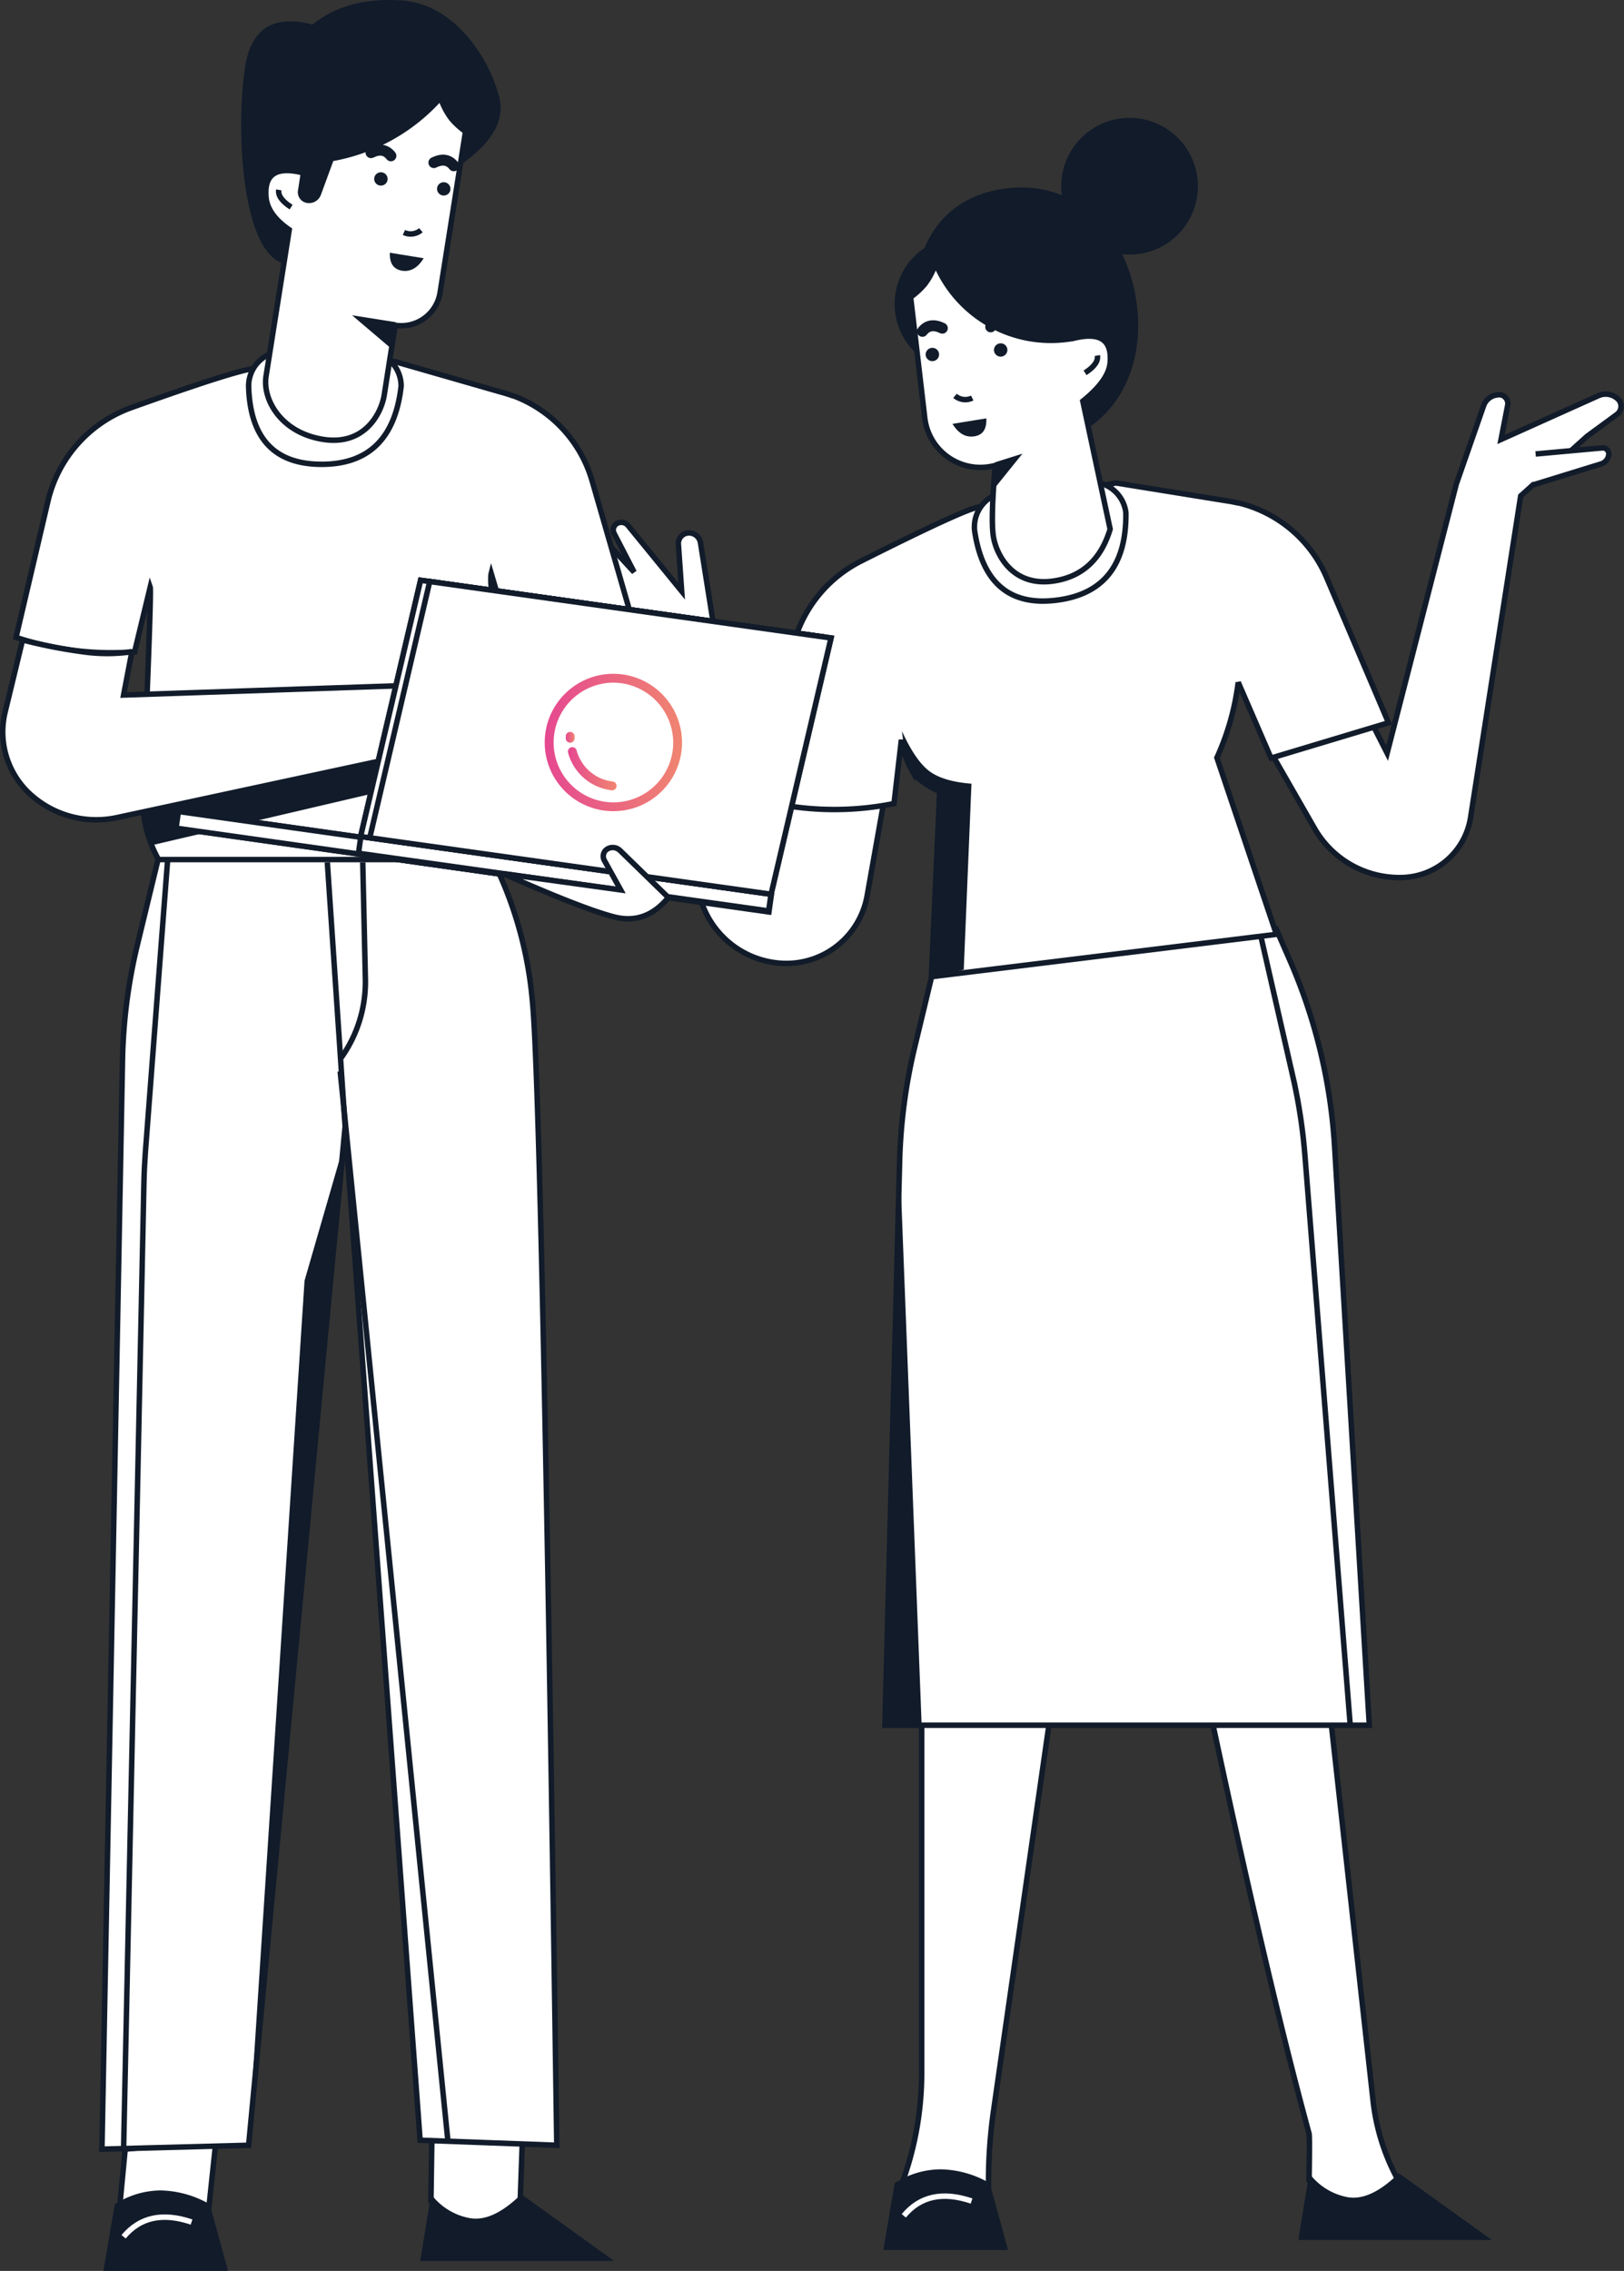 <svg xmlns="http://www.w3.org/2000/svg" xmlns:xlink="http://www.w3.org/1999/xlink" width="297.08" height="415.18" viewBox="0 0 297.08 415.18"><rect x="0" y="0" width="297.08" height="415.18" fill="#333333" stroke="none"/><defs><style>.cls-1, .cls-10, .cls-13, .cls-14, .cls-5, .cls-6, .cls-7, .cls-8 {
fill: #fff;
}
.cls-1, .cls-10, .cls-11, .cls-12, .cls-13, .cls-14, .cls-4, .cls-5, .cls-6, .cls-7, .cls-8 {
stroke: #111b2a;
}
.cls-1, .cls-10, .cls-14, .cls-15, .cls-2, .cls-5, .cls-6, .cls-7, .cls-8 {
fill-rule: evenodd;
}
.cls-2, .cls-9 {
fill: #111b2a;
}
.cls-11, .cls-12, .cls-3, .cls-4 {
fill: none;
}
.cls-3 {
stroke: #fff;
}
.cls-12 {
stroke-linecap: round;
stroke-width: 2px;
}
.cls-15 {
fill: #629df4;
}
.cls-16 {
fill: url(#Nouvelle_nuance_de_dégradé_1);
}
.cls-17 {
fill: url(#Nouvelle_nuance_de_dégradé_1-2);
}
.cls-18 {
fill: url(#Nouvelle_nuance_de_dégradé_1-3);
}</style><linearGradient id="Nouvelle_nuance_de_dégradé_1" data-name="Nouvelle nuance de dégradé 1" x1="99.66" y1="135.75" x2="124.77" y2="135.75" gradientUnits="userSpaceOnUse"><stop offset="0" stop-color="#e54890"/><stop offset="1" stop-color="#f08571"/></linearGradient><linearGradient id="Nouvelle_nuance_de_dégradé_1-2" x1="103.9" y1="140.56" x2="112.71" y2="140.56" xlink:href="#Nouvelle_nuance_de_dégradé_1"/><linearGradient id="Nouvelle_nuance_de_dégradé_1-3" x1="103.5" y1="134.8" x2="105.12" y2="134.8" xlink:href="#Nouvelle_nuance_de_dégradé_1"/></defs><g id="Calque_2" data-name="Calque 2"><g id="Calque_1-2" data-name="Calque 1"><g id="Page-1"><g id="Share-the-data-to-team"><g id="Group-50"><g id="woman"><g id="Group-2"><path id="Path-15" class="cls-1" d="M168.6 310.45V379a58.4 58.4.0 01-4.07 21.43h0q3.47 5.35 8.84 5.35t7.46-5.35v-1.6a91.77 91.77.0 01.92-12.94l10.84-75.43z"/><path id="Path-16" class="cls-2" d="M163.67 399.14l-2.08 12.21H184.4l-3.35-12.21a18.54 18.54.0 00-9-2.53A15.67 15.67.0 00163.67 399.14z"/><path id="Path-82" class="cls-3" d="M165.33 405.11q4.47-5.39 12.4-2.7"/></g><g id="Group-2-2" data-name="Group-2"><path id="Path-15-2" data-name="Path-15" class="cls-1" d="M220.47 308.62q11 52.14 19 81.47.12.57.0 8.51 3.47 5.34 8.83 5.34t7.47-5.34h0A39 39 0 01251.17 384l-8.37-75.42z"/><path id="Path-16-2" data-name="Path-16" class="cls-2" d="M239.5 397.32l-2 12.21h35.4l-17-12.21q-5.26 5.19-9.49 4.36A11.33 11.33.0 01239.5 397.32z"/></g><path id="Path-111" class="cls-1" d="M170.56 178l-3.26 13.55a100.31 100.31.0 00-2.73 20.78l-2.69 103.09h88.61l-6.35-105.79a100.08 100.08.0 00-8.07-33.79l-2.62-6z"/><polygon id="Path-155" class="cls-2" points="164.84 218.37 168.6 315.44 161.88 315.44 164.84 218.37"/><path id="Path-113" class="cls-4" d="M230.34 169.82l6.18 27.07a100.52 100.52.0 012.19 14.34L247 315.44"/><g id="Group-48"><path id="Path-112" class="cls-5" d="M233 138.43l7.46 13a17.86 17.86.0 0016.13 9h0a13 13 0 0012.43-11l9.16-58.76 12.15-10.91 5.46-4a1.84 1.84.0 00.39-2.57 1.51 1.51.0 00-.21-.23h0a3.23 3.23.0 00-3.56-.62l-17.82 8 1.21-6.24a1.64 1.64.0 00-1.3-1.92 1.14 1.14.0 00-.37.0h0a3 3 0 00-2.73 2l-5 14.32-12.65 49.2-2.75-5.41z"/><path id="Path-115" class="cls-6" d="M280.91 83l12.19-1.11a1.09 1.09.0 011.19 1 .74.74.0 010 .21h0a2 2 0 01-1.41 1.72l-12.57 3.87"/><path id="Path-114" class="cls-7" d="M143.22 145.35l-1 7.35-11.88-39.63-2.2-13.85a2.13 2.13.0 00-2.24-1.78h0a1.93 1.93.0 00-1.8 2.07l.6 8.58-9.8-12a1.6 1.6.0 00-2-.4h0a1.37 1.37.0 00-.56 1.83L116 104.6l-6.66-7.21a1.46 1.46.0 00-1.76-.28h0a1 1 0 00-.39 1.36l.06.1 6.56 9.16-7.93-6.58a1 1 0 00-1.6.4h0a2.23 2.23.0 00.41 2.33l6.57 7.24-4.79-2.28a1.24 1.24.0 00-1.64.58h0a1.37 1.37.0 00.49 1.76l13.93 9.1 8.54 42.64a16.46 16.46.0 0015.55 13.21h0a15 15 0 0015.28-12.33l3.25-18.27z"/><path id="Combined-Shape" class="cls-8" d="M164.89 135.25l-1.35 11.66a55 55 0 01-21.81.0l2.75-25.48a24 24 0 0112.86-18.76q19.14-9.63 21.82-10t25-4.37l20.08 3.24v0c.7.1 1.39.23 2.06.38l.49.08v0a23.53 23.53.0 0115.89 13.59L254 132.14l-21.49 6.46-6-13.86a47.33 47.33.0 01-3.9 13.79l10.88 32.29-63.11 7.75 1.52-33.82c-2.67-1.32-4.35-2.57-5-3.75A16.22 16.22.0 01164.89 135.25z"/><path id="Path-147" class="cls-2" d="M165 133.68q2.47 5.4 5 7.3t7.71 2.3l-1.41 34-6.3 1.45 2.05-34.26A9.76 9.76.0 01167 141C166 139.54 165.37 137.11 165 133.68z"/><path id="Rectangle" class="cls-8" d="M183.85 90l15-1.83a6.38 6.38.0 017.11 5.56h0q.18 14.38-12.66 16t-15-12.61h0A6.38 6.38.0 01183.85 90z"/></g><g id="Group-46"><path id="Combined-Shape-2" data-name="Combined-Shape" class="cls-2" d="M169.14 45.33a12.31 12.31.0 00-.37 20.23c3 10.52 10.55 17.64 21.92 15.83 12.94-2 19.18-13.78 17.13-26.71s-11.61-22.17-24.55-20.12C176.09 35.7 171.47 39.74 169.14 45.33z"/><circle id="Oval" class="cls-9" cx="206.63" cy="34.05" r="12.5"/><path id="Path-105" class="cls-10" d="M166.58 54.32l2.59 22.11a10.24 10.24.0 0012.89 8.66h0q-.84 9.8-.34 13c.51 3.23 3.49 9.33 11.18 8.11q7.69-1.22 10.18-9.46l-5-23.4q4.77-3.83 5-7.07c.26-3.25-.9-5.9-6.85-4.38l-.95.13a22.82 22.82.0 01-24.13-13.89h0a13 13 0 01-2 3.83A14.22 14.22.0 01166.58 54.32z"/><path id="Path-76" class="cls-11" d="M177.85 72.77a2.91 2.91.0 01-3.15-.4"/><path id="Path-77" class="cls-2" d="M180.43 76.49l-6.19 1c1.08 1.76 2.4 2.53 4 2.28S180.51 78.41 180.43 76.49z"/><ellipse id="Oval-2" data-name="Oval" class="cls-9" cx="183.06" cy="63.99" rx="1.23" ry="1.22" transform="translate(-7.76 29.42) rotate(-9)"/><path id="Path-21" class="cls-12" d="M184.87 59.18q-2.3-1.12-3.64.58"/><ellipse id="Oval-Copy-13" class="cls-9" cx="170.56" cy="64.81" rx="1.23" ry="1.22" transform="translate(-8.04 27.48) rotate(-9)"/><path id="Path-21-Copy-2" class="cls-12" d="M172.38 60q-2.31-1.12-3.64.58"/><polygon id="Path-106" class="cls-2" points="182.06 84.51 187.04 82.94 181.82 89.41 182.06 84.51"/><path id="Path-107" class="cls-11" d="M200.74 65c.19 1-.56 2.08-2.25 3.16"/></g></g><g id="man-with-laptop"><g id="Group-22-Copy-2"><g id="Group-2-3" data-name="Group-2"><path id="Path-15-3" data-name="Path-15" class="cls-1" d="M22.9 392.93l-1.08 11.33q3.46 5.34 8.85 5.34t7.47-5.34l1.38-13z"/><path id="Path-16-3" data-name="Path-16" class="cls-2" d="M21 403l-2.09 12.2H41.72L38.37 403a18.67 18.67.0 00-9-2.53A15.68 15.68.0 0021 403z"/><path id="Path-82-2" data-name="Path-82" class="cls-3" d="M22.61 408.94q4.49-5.38 12.43-2.69"/></g><g id="Group-2-4" data-name="Group-2"><path id="Path-15-4" data-name="Path-15" class="cls-1" d="M79 391.1l-.17 11.34q3.48 5.34 8.85 5.34t7.48-5.34l.46-13z"/><path id="Path-16-4" data-name="Path-16" class="cls-2" d="M78.87 401.16l-2 12.2h35.48l-17-12.2q-5.28 5.19-9.52 4.35A11.39 11.39.0 0178.87 401.16z"/></g><path id="Path-84" class="cls-1" d="M30.3 151.41l-5.18 21.37a97.13 97.13.0 00-2.71 21L18.65 392.92l26.83-.71L63.14 205.89l13.71 185.4 25 .92Q99.15 200.9 97.4 183.13a71.87 71.87.0 00-10.5-31.72z"/><polygon id="Path-154" class="cls-2" points="63.62 206.8 55.71 234.14 45.48 391.3 63.62 206.8"/><path id="Path-88" class="cls-4" d="M59.88 157.68l3.31 49.12"/><path id="Path-89" class="cls-4" d="M62.43 193.37h0A23.94 23.94.0 0066.84 179l-.48-21.33"/><path id="Path-85" class="cls-4" d="M30.67 157.15l-4.08 53.56c-.13 1.82-.22 3.65-.26 5.48L22.61 392.92"/><path id="Path-87" class="cls-4" d="M62.23 195.87 81.92 391.29"/><path id="Path" class="cls-1" d="M27.47 107.37l-2.85 11.81a55.47 55.47.0 01-21.69-2.65L8.78 91.59a24 24 0 0115.07-17q20.2-7.23 22.9-7.22t25.38-1.29L91.69 71.7v0c.68.18 1.34.39 2 .62l.47.14v0a23.58 23.58.0 0114.14 15.41l8 27.67-22.15 3.79-4.29-14.48q-.66 2.61 4.74 40.07h0a17 17 0 01-2.93 12.23H29a22.32 22.32.0 01-2.85-11.88q1.58-37.14 1.32-37.9z"/><polygon id="Path-148" class="cls-2" points="28.06 154.46 67.64 145.2 70.54 133.98 25.61 144.22 26.64 151.41 28.06 154.46"/><path id="Rectangle-2" data-name="Rectangle" class="cls-1" d="M51.86 64.22H67a6.38 6.38.0 016.38 6.38h0Q71.76 84.9 58.82 84.89T45.48 70.6h0a6.38 6.38.0 016.38-6.38z"/></g><path id="Path-109" class="cls-1" d="M4.13 117 .94 130.17a15.41 15.41.0 004.64 15.08h0a17.94 17.94.0 0015.79 4.23l48.31-10.39 5.78-13.8-52.85 1.78 1.51-7.91a31.62 31.62.0 01-9 0A92.38 92.38.0 014.13 117z"/><g id="Group-31"><g id="Group-7"><rect id="Rectangle-Copy-19" class="cls-13" x="105.92" y="126.63" width="3.08" height="67.39" transform="matrix(0.14, -0.99, 0.99, 0.14, -66.25, 244.43)"/><rect id="Rectangle-3" data-name="Rectangle" class="cls-13" x="64.22" y="120.77" width="3.08" height="67.39" transform="matrix(0.14, -0.99, 0.99, 0.14, -96.35, 198.08)"/><polygon id="Rectangle-Copy-20" class="cls-14" points="78.61 106.32 152.02 116.64 141.05 163.49 67.64 153.17 78.61 106.32"/><polygon id="Rectangle-4" data-name="Rectangle" class="cls-14" points="76.94 106.09 150.35 116.41 139.38 163.25 65.97 152.94 76.94 106.09"/><polygon id="Rectangle-Copy-21" class="cls-15" points="80.06 109.08 146.25 118.38 136.73 158.5 70.54 149.19 80.06 109.08"/><rect id="Rectangle-Copy-25" class="cls-13" x="64.22" y="120.77" width="3.08" height="67.39" transform="matrix(0.14, -0.99, 0.99, 0.14, -96.35, 198.08)"/><rect id="Rectangle-Copy-26" class="cls-13" x="101.77" y="121.85" width="3.08" height="75.77" transform="translate(-69.25 239.82) rotate(-82)"/><polygon id="Rectangle-Copy-23" class="cls-14" points="76.94 106.09 150.35 116.41 139.38 163.25 65.97 152.94 76.94 106.09"/><polygon id="Rectangle-Copy-24" class="cls-14" points="78.61 106.32 152.02 116.64 141.05 163.49 67.64 153.17 78.61 106.32"/><g><path class="cls-16" d="M113.81 123.29a12.56 12.56.0 1010.86 14 12.58 12.58.0 00-10.86-14zm9.26 13.85a10.94 10.94.0 11-9.47-12.24A11 11 0 01123.07 137.14z"/><path class="cls-17" d="M112 142.87a7.76 7.76.0 01-6.51-5.64.81.81.0 10-1.56.43 9.36 9.36.0 007.87 6.81.81.81.0 10.2-1.6z"/><path class="cls-18" d="M104.3 135.78a.8.8.0 00.81-.8c0-.1.0-.21.0-.32a.8.8.0 00-.77-.84.79.79.0 00-.84.76c0 .13.0.26.0.39a.8.8.0 00.7.81z"/></g></g></g><g id="Group-46-2" data-name="Group-46"><path id="Path-108" class="cls-2" d="M84.2 30.15q8.72-6 7.13-12.38C89.76 11.4 83.6.78 73.51.08Q63.43-.61 57.16 4.5 46.51 1.67 44.84 12.21C43.17 22.76 44 45.43 51.63 48.1q7.65 2.66 32.57-17.95z"/><path id="Path-105-2" data-name="Path-105" class="cls-10" d="M85.16 24.05 80.51 53.47a7.19 7.19.0 01-8.22 6h0l-2 12.75c-.51 3.22-3.49 9.32-11.18 8.11S48 73.07 48.67 68.77L52.91 42c-2.67-1.83-4.08-3.83-4.25-6-.25-3.26.9-5.9 6.85-4.38L55 34.92a1.48 1.48.0 001.23 1.69h0a1.81 1.81.0 002-1.15L60.6 29h0A34.49 34.49.0 0080.46 18l.13-.14a13.2 13.2.0 002 3.84A14.22 14.22.0 0085.16 24.05z"/><path id="Path-76-2" data-name="Path-76" class="cls-11" d="M73.89 42.5A2.91 2.91.0 0077 42.09"/><path id="Path-77-2" data-name="Path-77" class="cls-2" d="M71.32 46.21l6.18 1q-1.62 2.66-4 2.28C72 49.22 71.23 48.14 71.32 46.21z"/><ellipse id="Oval-3" data-name="Oval" class="cls-9" cx="69.68" cy="32.71" rx="1.22" ry="1.23" transform="translate(26.47 96.42) rotate(-81)"/><path id="Path-21-2" data-name="Path-21" class="cls-12" d="M67.87 27.91c1.53-.76 2.75-.57 3.64.58"/><ellipse id="Oval-Copy-13-2" data-name="Oval-Copy-13" class="cls-9" cx="81.18" cy="34.53" rx="1.22" ry="1.23" transform="translate(34.37 109.31) rotate(-81)"/><path id="Path-21-Copy-2-2" data-name="Path-21-Copy-2" class="cls-12" d="M79.37 29.73c1.53-.76 2.74-.56 3.64.58"/><polygon id="Path-106-2" data-name="Path-106" class="cls-2" points="72.41 58.91 64.4 57.64 71.64 63.79 72.41 58.91"/><path id="Path-107-2" data-name="Path-107" class="cls-11" d="M51 34.71c-.18 1 .56 2.07 2.25 3.16"/></g><path id="Path-110" class="cls-1" d="M92.1 159.74q14.49 6.42 20.26 7.9t9.9-3.55l-8.84-8.6a1.92 1.92.0 00-2.32-.27h0a1.55 1.55.0 00-.56 2.06l3 5.42z"/></g></g></g></g></g></g></svg>
